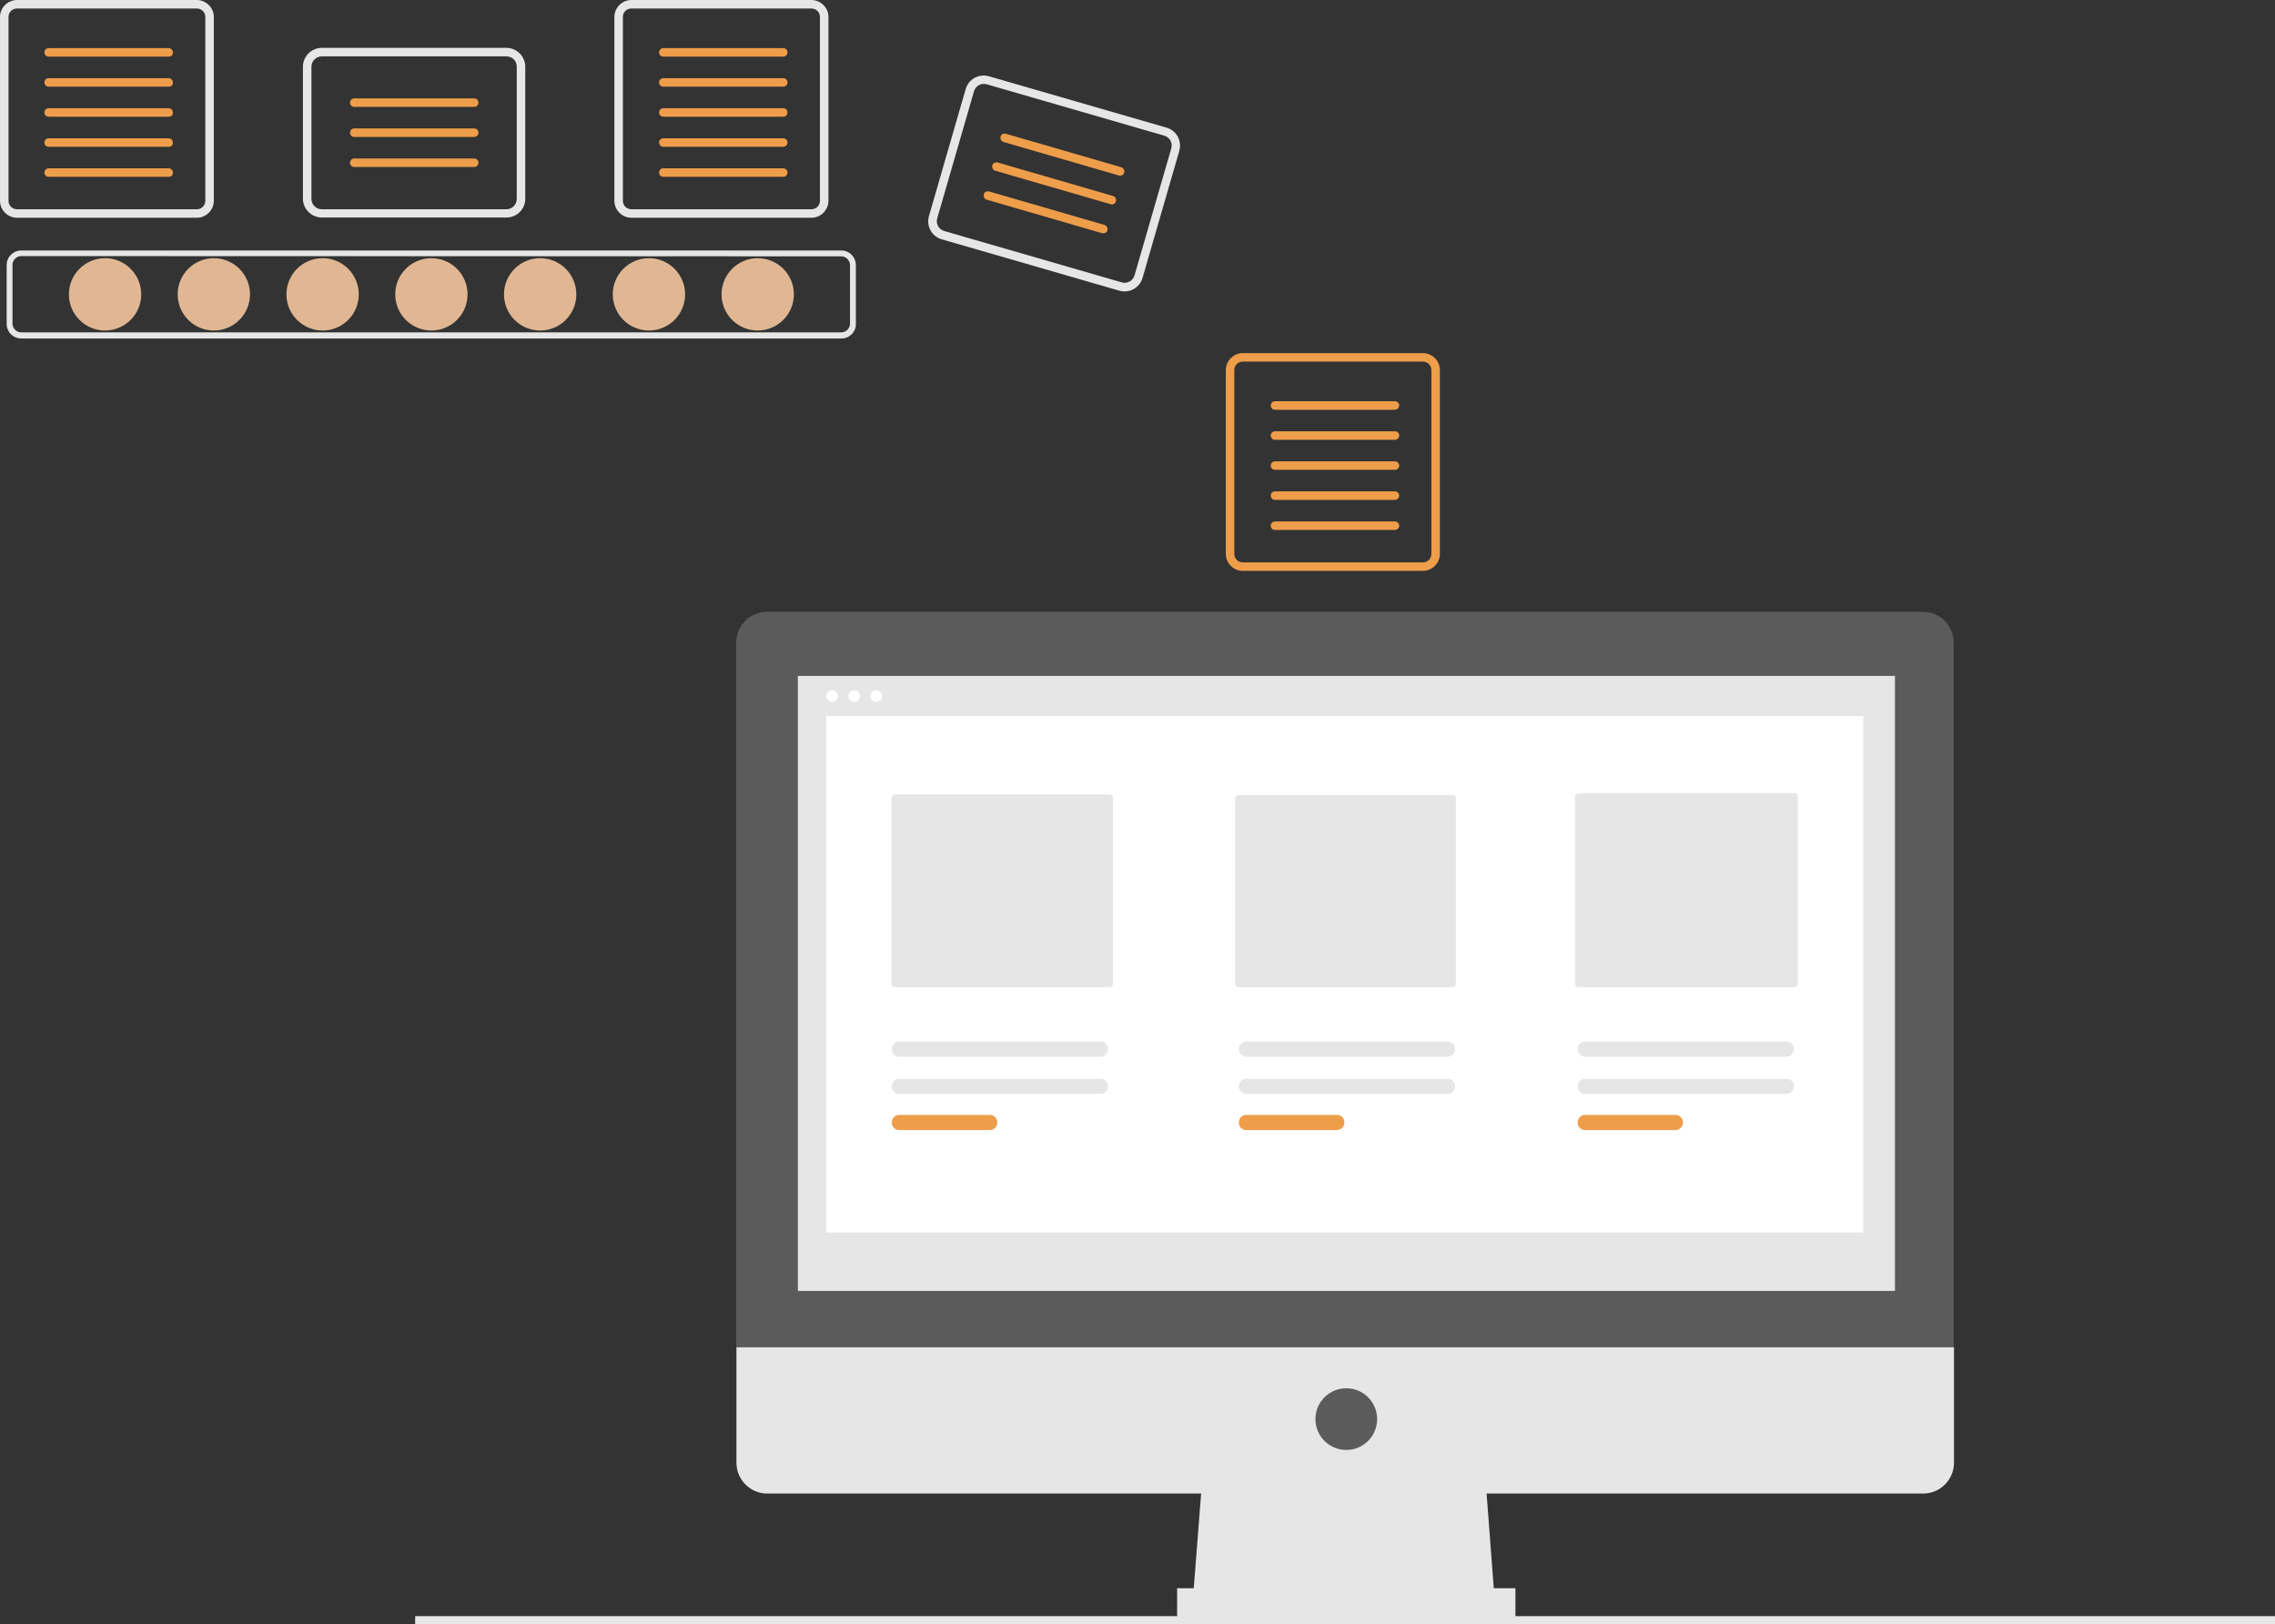 <?xml version="1.0" encoding="utf-8"?>
<!-- Generator: Adobe Illustrator 25.0.0, SVG Export Plug-In . SVG Version: 6.00 Build 0)  -->
<svg version="1.1" id="Layer_1" xmlns="http://www.w3.org/2000/svg" xmlns:xlink="http://www.w3.org/1999/xlink" x="0px" y="0px"
	 viewBox="0 0 855.4 610.8" style="enable-background:new 0 0 855.4 610.8;" xml:space="preserve">
<rect x="0" y="0" width="855.4" height="610.8" fill="#333333" stroke="none"/>
<style type="text/css">
	.st0{fill:#E0B792;}
	.st1{fill:#E6E6E6;}
	.st2{fill:#EE9D4A;}
	.st3{fill:#5B5B5B;}
	.st4{fill:#FFFFFF;}
</style>
<circle class="st0" cx="39.5" cy="110.7" r="13.6"/>
<circle class="st0" cx="80.4" cy="110.7" r="13.6"/>
<circle class="st0" cx="121.3" cy="110.7" r="13.6"/>
<circle class="st0" cx="162.2" cy="110.7" r="13.6"/>
<circle class="st0" cx="203.1" cy="110.7" r="13.6"/>
<circle class="st0" cx="244" cy="110.7" r="13.6"/>
<circle class="st0" cx="284.9" cy="110.7" r="13.6"/>
<path class="st1" d="M316.4,127.3H8c-3.1,0-5.5-2.5-5.5-5.5V99.7c0-3.1,2.5-5.5,5.5-5.5h308.3c3.1,0,5.5,2.5,5.5,5.5v22.1
	C321.9,124.8,319.4,127.3,316.4,127.3z M8,96.3c-1.8,0-3.3,1.5-3.3,3.3v22.1c0,1.8,1.5,3.3,3.3,3.3h308.3c1.8,0,3.3-1.5,3.3-3.3
	V99.7c0-1.8-1.5-3.3-3.3-3.3L8,96.3z"/>
<path class="st1" d="M74,3.2c1.8,0,3.2,1.4,3.2,3.2v69.1c0,1.8-1.4,3.2-3.2,3.2H6.4c-1.8,0-3.2-1.4-3.2-3.2V6.4
	c0-1.8,1.4-3.2,3.2-3.2L74,3.2 M74,0H6.4C2.9,0,0,2.9,0,6.4v69.1c0,3.5,2.9,6.4,6.4,6.4H74c3.5,0,6.4-2.9,6.4-6.4V6.4
	C80.4,2.9,77.5,0,74,0L74,0z"/>
<path class="st2" d="M63.5,21.3H18.3c-0.9,0-1.6-0.7-1.6-1.6c0-0.9,0.7-1.6,1.6-1.6c0,0,0,0,0,0h45.1c0.9,0,1.6,0.7,1.6,1.6
	C65.1,20.6,64.4,21.3,63.5,21.3C63.5,21.3,63.5,21.3,63.5,21.3L63.5,21.3z"/>
<path class="st2" d="M63.5,32.6H18.3c-0.9,0-1.6-0.7-1.6-1.6c0-0.9,0.7-1.6,1.6-1.6c0,0,0,0,0,0h45.1c0.9,0,1.6,0.7,1.6,1.6
	C65.1,31.9,64.4,32.6,63.5,32.6C63.5,32.6,63.5,32.6,63.5,32.6L63.5,32.6z"/>
<path class="st2" d="M63.5,43.9H18.3c-0.9,0-1.6-0.7-1.6-1.6c0-0.9,0.7-1.6,1.6-1.6c0,0,0,0,0,0h45.1c0.9,0,1.6,0.7,1.6,1.6
	C65.1,43.2,64.4,43.9,63.5,43.9C63.5,43.9,63.5,43.9,63.5,43.9L63.5,43.9z"/>
<path class="st2" d="M63.5,55.2H18.3c-0.9,0-1.6-0.7-1.6-1.6c0-0.9,0.7-1.6,1.6-1.6c0,0,0,0,0,0h45.1c0.9,0,1.6,0.7,1.6,1.6
	C65.1,54.5,64.4,55.2,63.5,55.2C63.5,55.2,63.5,55.2,63.5,55.2L63.5,55.2z"/>
<path class="st2" d="M63.5,66.5H18.3c-0.9,0-1.6-0.7-1.6-1.6c0-0.9,0.7-1.6,1.6-1.6c0,0,0,0,0,0h45.1c0.9,0,1.6,0.7,1.6,1.6
	C65.1,65.8,64.4,66.5,63.5,66.5L63.5,66.5z"/>
<path class="st1" d="M305.1,3.2c1.8,0,3.2,1.4,3.2,3.2v69.1c0,1.8-1.4,3.2-3.2,3.2h-67.7c-1.8,0-3.2-1.4-3.2-3.2V6.4
	c0-1.8,1.4-3.2,3.2-3.2L305.1,3.2 M305.1,0h-67.7c-3.5,0-6.4,2.9-6.4,6.4v0v69.1c0,3.5,2.9,6.4,6.4,6.4l0,0h67.7
	c3.5,0,6.4-2.9,6.4-6.4v0V6.4C311.5,2.9,308.6,0,305.1,0L305.1,0L305.1,0z"/>
<path class="st2" d="M294.5,21.3h-45.1c-0.9,0-1.6-0.7-1.6-1.6s0.7-1.6,1.6-1.6c0,0,0,0,0,0h45.1c0.9,0,1.6,0.7,1.6,1.6
	C296.1,20.6,295.4,21.3,294.5,21.3L294.5,21.3z"/>
<path class="st2" d="M294.5,32.6h-45.1c-0.9,0-1.6-0.7-1.6-1.6s0.7-1.6,1.6-1.6c0,0,0,0,0,0h45.1c0.9,0,1.6,0.7,1.6,1.6
	C296.1,31.9,295.4,32.6,294.5,32.6L294.5,32.6z"/>
<path class="st2" d="M294.5,43.9h-45.1c-0.9,0-1.6-0.7-1.6-1.6s0.7-1.6,1.6-1.6c0,0,0,0,0,0h45.1c0.9,0,1.6,0.7,1.6,1.6
	C296.1,43.2,295.4,43.9,294.5,43.9L294.5,43.9z"/>
<path class="st2" d="M294.5,55.2h-45.1c-0.9,0-1.6-0.7-1.6-1.6s0.7-1.6,1.6-1.6c0,0,0,0,0,0h45.1c0.9,0,1.6,0.7,1.6,1.6
	C296.1,54.5,295.4,55.2,294.5,55.2L294.5,55.2z"/>
<path class="st2" d="M294.5,66.5h-45.1c-0.9,0-1.6-0.7-1.6-1.6c0-0.9,0.7-1.6,1.6-1.6c0,0,0,0,0,0h45.1c0.9,0,1.6,0.7,1.6,1.6
	C296.1,65.8,295.4,66.5,294.5,66.5L294.5,66.5z"/>
<path class="st2" d="M535,136c1.8,0,3.2,1.4,3.2,3.2v69.1c0,1.8-1.4,3.2-3.2,3.2h-67.7c-1.8,0-3.2-1.4-3.2-3.2v-69.1
	c0-1.8,1.4-3.2,3.2-3.2L535,136 M535,132.8h-67.7c-3.5,0-6.4,2.9-6.4,6.4v69.1c0,3.5,2.9,6.4,6.4,6.4H535c3.5,0,6.4-2.9,6.4-6.4
	v-69.1C541.4,135.6,538.5,132.8,535,132.8L535,132.8z"/>
<path class="st2" d="M524.5,154.1h-45.1c-0.9,0-1.6-0.7-1.6-1.6c0-0.9,0.7-1.6,1.6-1.6c0,0,0,0,0,0h45.1c0.9,0,1.6,0.7,1.6,1.6
	C526.1,153.4,525.3,154.1,524.5,154.1z"/>
<path class="st2" d="M524.5,165.4h-45.1c-0.9,0-1.6-0.7-1.6-1.6s0.7-1.6,1.6-1.6h45.1c0.9,0,1.6,0.7,1.6,1.6
	S525.4,165.4,524.5,165.4z"/>
<path class="st2" d="M524.5,176.7h-45.1c-0.9,0-1.6-0.7-1.6-1.6s0.7-1.6,1.6-1.6c0,0,0,0,0,0h45.1c0.9,0,1.6,0.7,1.6,1.6
	C526.1,176,525.3,176.7,524.5,176.7z"/>
<path class="st2" d="M524.5,188h-45.1c-0.9,0-1.6-0.7-1.6-1.6c0-0.9,0.7-1.6,1.6-1.6c0,0,0,0,0,0h45.1c0.9,0,1.6,0.7,1.6,1.6
	C526.1,187.3,525.3,188,524.5,188z"/>
<path class="st2" d="M524.5,199.3h-45.1c-0.9,0-1.6-0.7-1.6-1.6c0-0.9,0.7-1.6,1.6-1.6c0,0,0,0,0,0h45.1c0.9,0,1.6,0.7,1.6,1.6
	C526.1,198.6,525.3,199.3,524.5,199.3z"/>
<path class="st1" d="M190.4,81.8H121c-3.9,0-7.1-3.2-7.1-7.1V25.1c0-3.9,3.2-7.1,7.1-7.1h69.4c3.9,0,7.1,3.2,7.1,7.1v49.7
	C197.5,78.6,194.4,81.8,190.4,81.8z M121,21.2c-2.1,0-3.9,1.7-3.9,3.9v49.7c0,2.1,1.7,3.9,3.9,3.9h69.4c2.1,0,3.9-1.7,3.9-3.9V25.1
	c0-2.2-1.7-3.9-3.9-3.9H121z"/>
<path class="st2" d="M178.3,40.2h-45.1c-0.9,0-1.6-0.7-1.6-1.6c0-0.9,0.7-1.6,1.6-1.6h45.1c0.9,0,1.6,0.7,1.6,1.6
	S179.2,40.2,178.3,40.2C178.3,40.2,178.3,40.2,178.3,40.2z"/>
<path class="st2" d="M178.3,51.5h-45.1c-0.9,0-1.6-0.7-1.6-1.6c0-0.9,0.7-1.6,1.6-1.6h45.1c0.9,0,1.6,0.7,1.6,1.6
	S179.2,51.5,178.3,51.5C178.3,51.5,178.3,51.5,178.3,51.5z"/>
<path class="st2" d="M178.3,62.8h-45.1c-0.9,0-1.6-0.7-1.6-1.6c0-0.9,0.7-1.6,1.6-1.6h45.1c0.9,0,1.6,0.7,1.6,1.6
	S179.2,62.8,178.3,62.8C178.3,62.8,178.3,62.8,178.3,62.8z"/>
<path class="st1" d="M420.8,109.3L354.1,90c-3.8-1.1-5.9-5-4.8-8.8l13.8-47.7c1.1-3.8,5-5.9,8.8-4.8L438.6,48c3.8,1.1,5.9,5,4.8,8.8
	l-13.8,47.7C428.5,108.3,424.6,110.4,420.8,109.3z M371,31.7c-2.1-0.6-4.2,0.6-4.8,2.7l-13.8,47.7c-0.6,2.1,0.6,4.2,2.7,4.8
	l66.7,19.3c2.1,0.6,4.2-0.6,4.8-2.7l13.8-47.7c0.6-2.1-0.6-4.2-2.7-4.8L371,31.7z"/>
<path class="st2" d="M420.7,66l-43.4-12.6c-0.8-0.2-1.3-1.1-1.1-2s1.1-1.3,2-1.1l43.4,12.6c0.8,0.2,1.3,1.1,1.1,2
	C422.5,65.8,421.6,66.2,420.7,66L420.7,66z"/>
<path class="st2" d="M417.6,76.8l-43.4-12.6c-0.8-0.2-1.3-1.1-1.1-2c0.2-0.8,1.1-1.3,2-1.1l43.4,12.6c0.8,0.2,1.3,1.1,1.1,2
	S418.4,77.1,417.6,76.8L417.6,76.8z"/>
<path class="st2" d="M414.4,87.7l-43.4-12.6c-0.8-0.2-1.3-1.1-1.1-2s1.1-1.3,2-1.1l43.4,12.6c0.8,0.2,1.3,1.1,1.1,2
	C416.2,87.4,415.3,87.9,414.4,87.7z"/>
<rect x="156.1" y="607.8" class="st1" width="699.3" height="3"/>
<polygon class="st1" points="562.1,603.1 448.4,603.1 452.3,553 558.3,553 "/>
<rect x="442.6" y="597.3" class="st1" width="127.2" height="11.6"/>
<path class="st3" d="M723.1,230.1H288.4c-6.4,0-11.6,5.2-11.6,11.6l0,0v265h457.8v-265C734.6,235.3,729.5,230.1,723.1,230.1
	L723.1,230.1z"/>
<path class="st1" d="M276.9,506.7v43.4c0,6.4,5.2,11.6,11.6,11.6l0,0h434.6c6.4,0,11.6-5.2,11.6-11.6l0,0v-43.4H276.9z"/>
<rect x="300" y="254.2" class="st1" width="412.5" height="231.3"/>
<circle class="st3" cx="506.2" cy="533.7" r="11.6"/>
<circle class="st4" cx="312.9" cy="261.8" r="2.2"/>
<circle class="st4" cx="321.2" cy="261.8" r="2.2"/>
<circle class="st4" cx="329.5" cy="261.8" r="2.2"/>
<rect x="310.7" y="269.3" class="st4" width="389.9" height="194.2"/>
<path class="st1" d="M336.6,298.8c-0.8,0-1.4,0.6-1.4,1.4v69.7c0,0.8,0.6,1.4,1.4,1.4h80.5c0.8,0,1.4-0.6,1.4-1.4v-69.7
	c0-0.8-0.6-1.4-1.4-1.4H336.6z"/>
<path class="st1" d="M465.8,299c-0.8,0-1.4,0.6-1.4,1.4v69.5c0,0.8,0.6,1.4,1.4,1.4H546c0.8,0,1.4-0.6,1.4-1.4v-69.5
	c0-0.8-0.6-1.4-1.4-1.4H465.8z"/>
<path class="st1" d="M593.6,298.3c-0.8,0-1.4,0.6-1.4,1.4v70.2c0,0.8,0.6,1.4,1.4,1.4h81c0.8,0,1.4-0.6,1.4-1.4v-70.2
	c0-0.8-0.6-1.4-1.4-1.4H593.6z"/>
<path class="st1" d="M338.1,405.7c-1.6,0-2.8,1.3-2.8,2.9c0,1.6,1.3,2.8,2.8,2.8h75.7c1.6,0,2.8-1.3,2.8-2.9c0-1.6-1.3-2.8-2.8-2.8
	H338.1z"/>
<path class="st2" d="M338.1,419.3c-1.6,0-2.8,1.3-2.8,2.9c0,1.6,1.3,2.8,2.8,2.8h34.1c1.6,0,2.8-1.3,2.8-2.9c0-1.6-1.3-2.8-2.8-2.8
	H338.1z"/>
<path class="st1" d="M468.6,405.7c-1.6,0-2.8,1.3-2.8,2.9c0,1.6,1.3,2.8,2.8,2.8h75.7c1.6,0,2.8-1.3,2.8-2.9c0-1.6-1.3-2.8-2.8-2.8
	H468.6z"/>
<path class="st2" d="M468.6,419.3c-1.6,0-2.8,1.3-2.8,2.9c0,1.6,1.3,2.8,2.8,2.8h34.1c1.6,0,2.8-1.3,2.8-2.9c0-1.6-1.3-2.8-2.8-2.8
	H468.6z"/>
<path class="st1" d="M596,405.7c-1.6,0-2.8,1.3-2.8,2.9c0,1.6,1.3,2.8,2.8,2.8h75.7c1.6,0,2.8-1.3,2.8-2.9c0-1.6-1.3-2.8-2.8-2.8
	H596z"/>
<path class="st1" d="M338.1,391.7c-1.6,0-2.8,1.3-2.8,2.9c0,1.6,1.3,2.8,2.8,2.8h75.7c1.6,0,2.8-1.3,2.8-2.9c0-1.6-1.3-2.8-2.8-2.8
	H338.1z"/>
<path class="st1" d="M468.6,391.7c-1.6,0-2.8,1.3-2.8,2.9c0,1.6,1.3,2.8,2.8,2.8h75.7c1.6,0,2.8-1.3,2.8-2.9c0-1.6-1.3-2.8-2.8-2.8
	H468.6z"/>
<path class="st1" d="M596,391.7c-1.6,0-2.8,1.3-2.8,2.9c0,1.6,1.3,2.8,2.8,2.8h75.7c1.6,0,2.8-1.3,2.8-2.9c0-1.6-1.3-2.8-2.8-2.8
	H596z"/>
<path class="st2" d="M596,419.3c-1.6,0-2.8,1.3-2.8,2.9c0,1.6,1.3,2.8,2.8,2.8H630c1.6,0,2.8-1.3,2.8-2.9c0-1.6-1.3-2.8-2.8-2.8H596
	z"/>
</svg>
